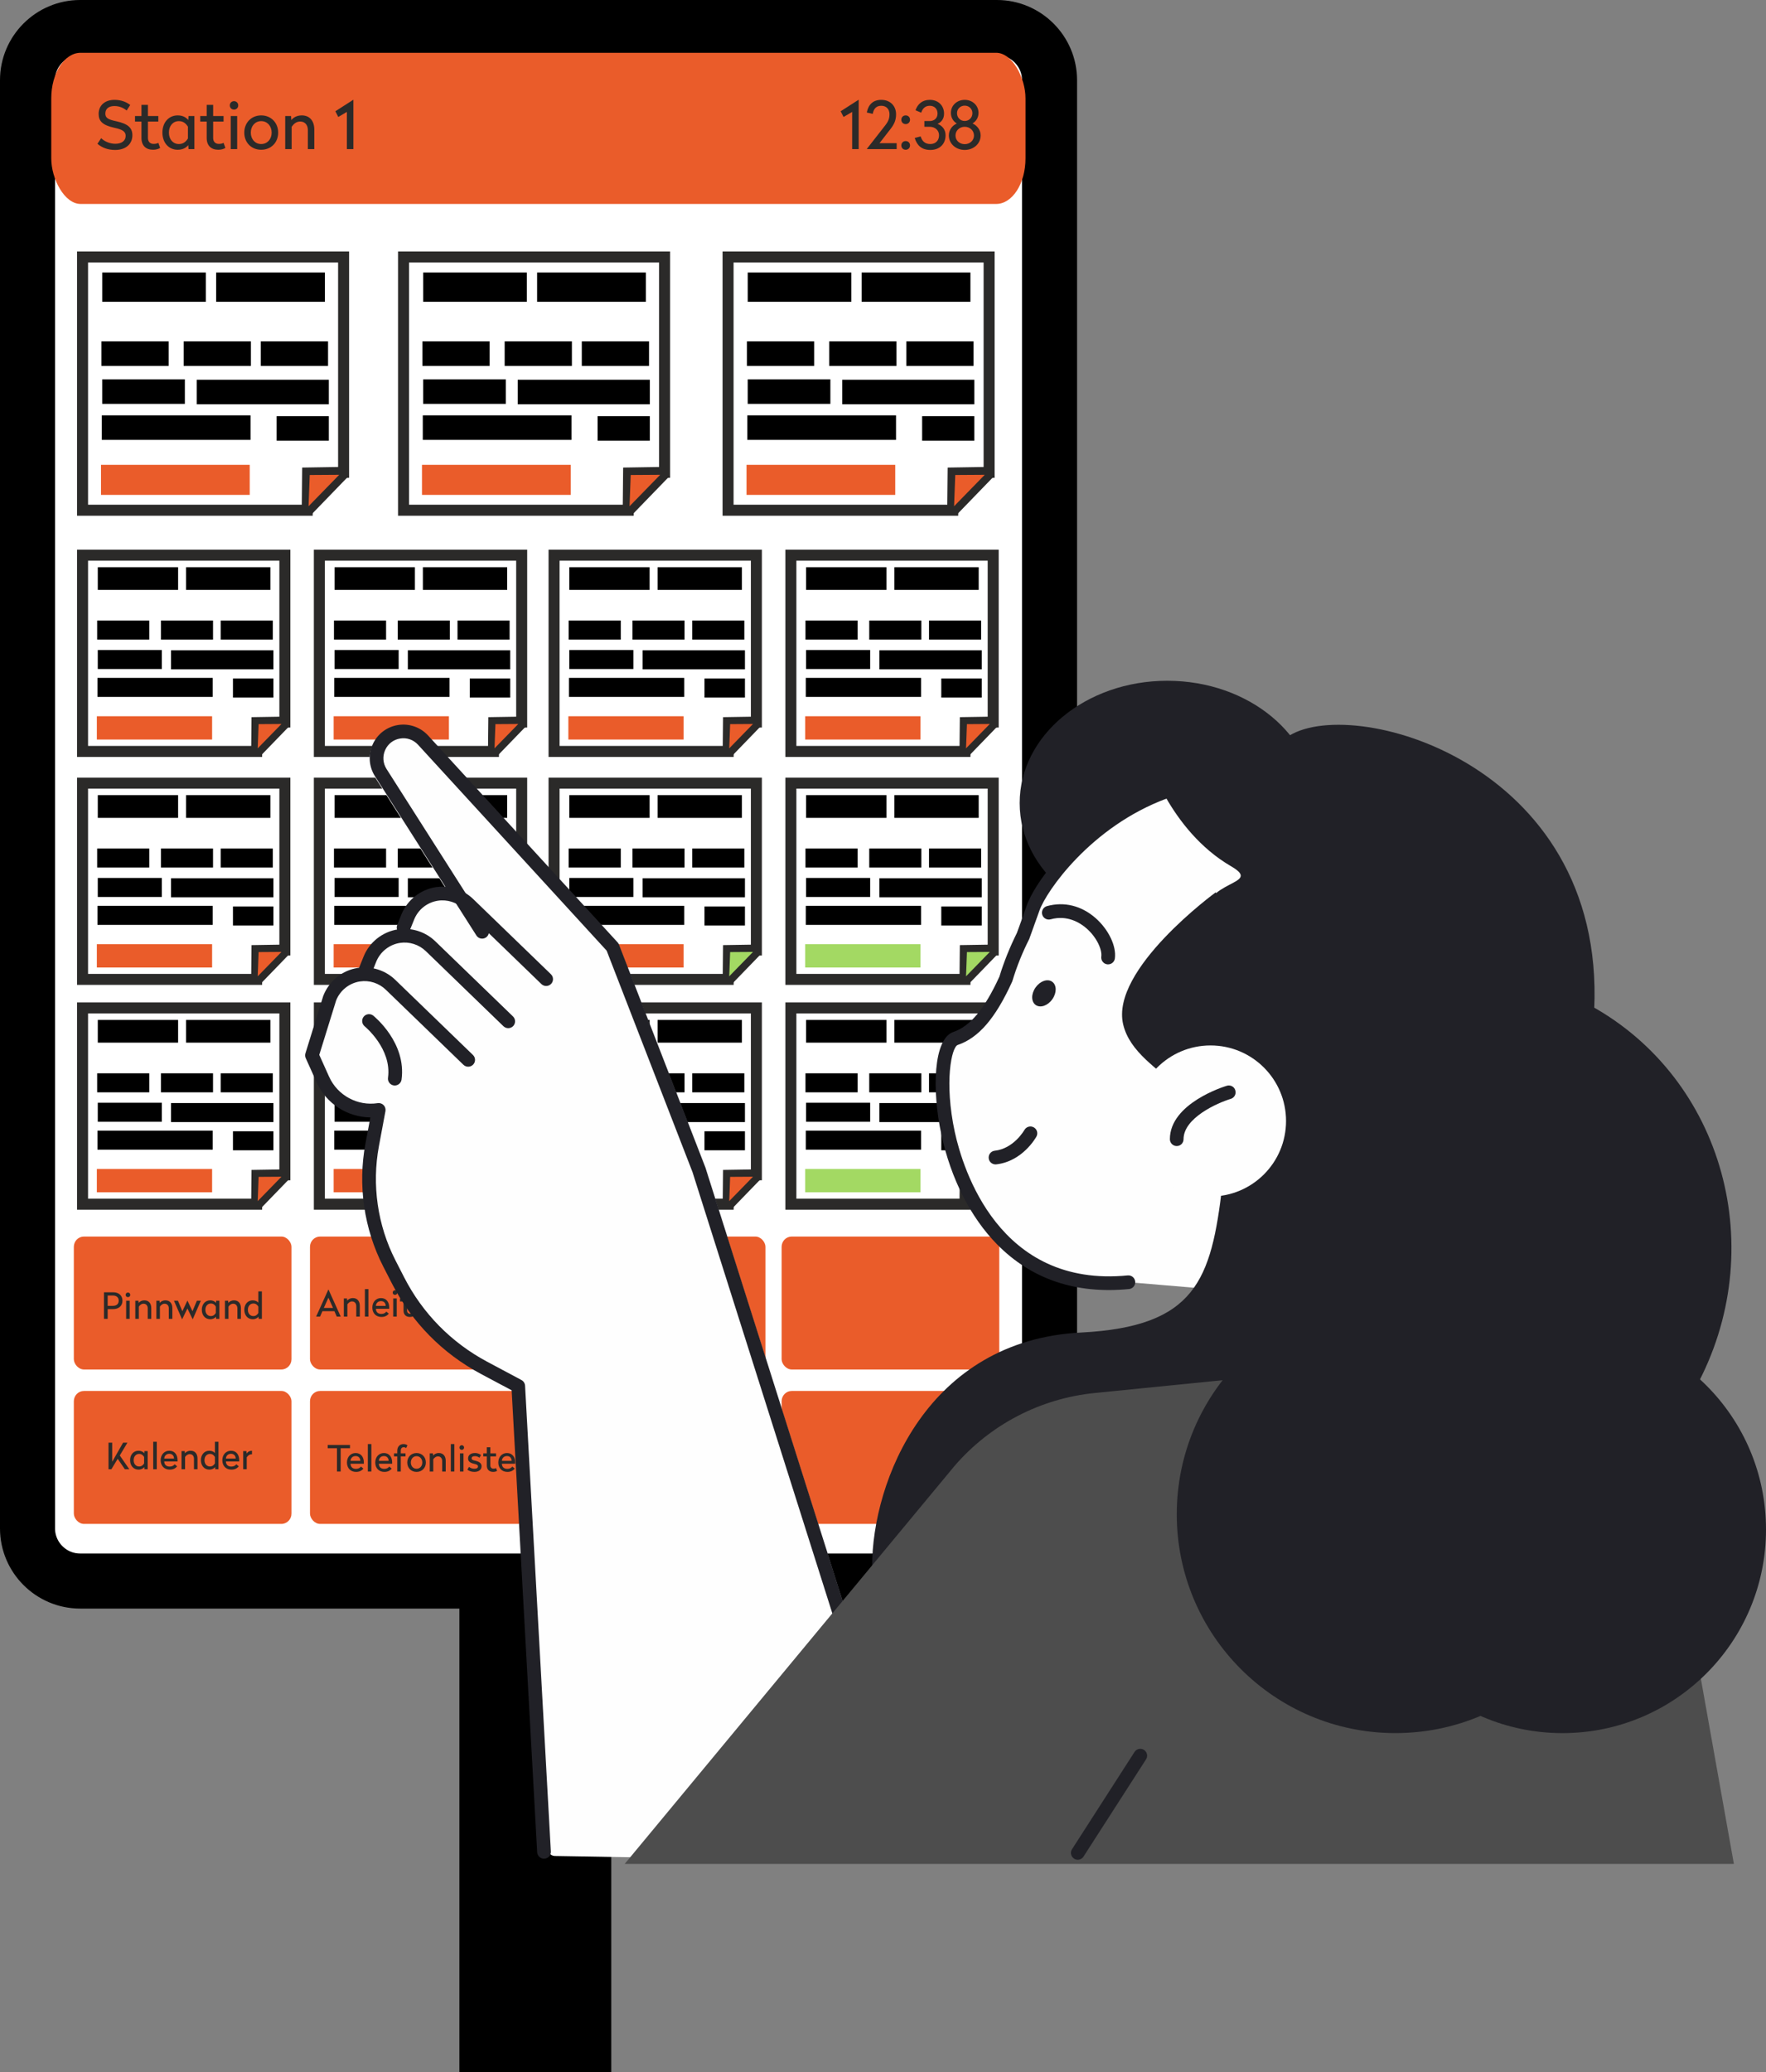<?xml version="1.0" encoding="UTF-8"?>
<!DOCTYPE svg PUBLIC "-//W3C//DTD SVG 1.1//EN" "http://www.w3.org/Graphics/SVG/1.1/DTD/svg11.dtd">
<!-- Creator: CorelDRAW SE (OEM-Version) -->
<svg xmlns="http://www.w3.org/2000/svg" xml:space="preserve" width="32.084mm" height="37.634mm" version="1.1" style="shape-rendering:geometricPrecision; text-rendering:geometricPrecision; image-rendering:optimizeQuality; fill-rule:evenodd; clip-rule:evenodd"
viewBox="0 0 2263.23 2654.72"
 xmlns:xlink="http://www.w3.org/1999/xlink">
 <rect x="0" y="0" width="2263.23" height="2654.72" fill="#808080" stroke="none"/>
 <defs>
  <style type="text/css">
   <![CDATA[
    .str0 {stroke:black;stroke-width:70.54;stroke-miterlimit:22.926}
    .str2 {stroke:#2B2A29;stroke-width:14.11;stroke-miterlimit:22.926}
    .str1 {stroke:#2B2A29;stroke-width:14.11;stroke-miterlimit:22.926}
    .fil2 {fill:none}
    .fil3 {fill:#EA5C2A}
    .fil5 {fill:black}
    .fil0 {fill:white}
    .fil6 {fill:#A3D963}
    .fil7 {fill:#FEFEFE;fill-rule:nonzero}
    .fil4 {fill:#2B2A29;fill-rule:nonzero}
    .fil1 {fill:#212127;fill-rule:nonzero}
    .fil8 {fill:#4D4D4D;fill-rule:nonzero}
   ]]>
  </style>
 </defs>
 <g id="Ebene_x0020_1">
  <rect class="fil0" x="33.63" y="31.81" width="1315.81" height="1997.03" rx="83.99" ry="83.99"/>
  <path class="fil1" d="M156.85 131.71c-7.94,0 -14.4,6.45 -14.4,14.4 0,7.93 6.47,14.39 14.4,14.39 7.94,0 14.4,-6.46 14.4,-14.39 0,-7.94 -6.47,-14.4 -14.4,-14.4zm0 40.55c-14.46,0 -26.16,-11.72 -26.16,-26.15 0,-14.42 11.7,-26.16 26.16,-26.16 14.4,0 26.16,11.74 26.16,26.16 0,14.43 -11.75,26.15 -26.16,26.15z"/>
  <path class="fil1" d="M225.04 131.71c-7.93,0 -14.4,6.45 -14.4,14.4 0,7.93 6.47,14.39 14.4,14.39 7.94,0 14.4,-6.46 14.4,-14.39 0,-7.94 -6.46,-14.4 -14.4,-14.4zm0 40.55c-14.4,0 -26.16,-11.72 -26.16,-26.15 0,-14.42 11.76,-26.16 26.16,-26.16 14.47,0 26.16,11.74 26.16,26.16 0,14.43 -11.7,26.15 -26.16,26.15z"/>
  <path class="fil1" d="M293.29 131.71c-7.94,0 -14.4,6.45 -14.4,14.4 0,7.93 6.46,14.39 14.4,14.39 7.94,0 14.4,-6.46 14.4,-14.39 0,-7.94 -6.47,-14.4 -14.4,-14.4zm0 40.55c-14.4,0 -26.16,-11.72 -26.16,-26.15 0,-14.42 11.76,-26.16 26.16,-26.16 14.4,0 26.16,11.74 26.16,26.16 0,14.43 -11.76,26.15 -26.16,26.15z"/>
  <path class="fil2 str0" d="M102.64 35.27l1175.01 0c37.06,0 67.38,30.32 67.38,67.37l0 1855.37c0,37.05 -30.32,67.37 -67.38,67.37l-1175.01 0c-37.06,0 -67.37,-30.32 -67.37,-67.37l0 -1855.37c0,-37.05 30.31,-67.37 67.37,-67.37z"/>
  <rect class="fil3" x="94.62" y="1781.87" width="278.93" height="170.32" rx="12.95" ry="13.18"/>
  <rect class="fil3" x="397.27" y="1781.87" width="278.93" height="170.32" rx="12.95" ry="13.18"/>
  <rect class="fil3" x="702.05" y="1781.87" width="278.93" height="170.32" rx="12.95" ry="13.18"/>
  <rect class="fil3" x="1001.69" y="1781.87" width="278.93" height="170.32" rx="12.95" ry="13.18"/>
  <rect class="fil3" x="94.62" y="1584.05" width="278.93" height="170.32" rx="12.95" ry="13.18"/>
  <rect class="fil3" x="397.27" y="1584.05" width="278.93" height="170.32" rx="12.95" ry="13.18"/>
  <rect class="fil3" x="702.05" y="1584.05" width="278.93" height="170.32" rx="12.95" ry="13.18"/>
  <rect class="fil3" x="1001.69" y="1584.05" width="278.93" height="170.32" rx="12.95" ry="13.18"/>
  <rect class="fil3" x="65.69" y="67.63" width="1248.55" height="193.64" rx="37.62" ry="58.35"/>
  <polygon class="fil4" points="1100.46,127.91 1100.12,127.91 1077.35,142.51 1081.06,149.84 1092.11,143.35 1092.11,191 1100.46,191 "/>
  <path id="1" class="fil4" d="M1129.48 127.91c-10.21,0 -16.53,5.57 -18.64,16.2l7.59 1.77c1.35,-7 4.81,-10.38 11.05,-10.38 5.99,0 10.45,3.96 10.45,10.72 0,5.65 -1.43,9.28 -5.9,14.93l-22.94 29.35 0 0.51 38.04 0 0 -7.59 -22.02 0 13.83 -17.8c4.97,-6.33 7.42,-11.55 7.42,-19.23 0,-10.88 -7.67,-18.47 -18.89,-18.47z"/>
  <path id="2" class="fil4" d="M1160.68 180.71c-3.21,0 -5.57,2.36 -5.57,5.57 0,3.21 2.36,5.57 5.57,5.57 3.2,0 5.57,-2.36 5.57,-5.57 0,-3.29 -2.36,-5.57 -5.57,-5.57zm0 -32.89c-3.21,0 -5.57,2.36 -5.57,5.57 0,3.21 2.36,5.57 5.57,5.57 3.2,0 5.57,-2.36 5.57,-5.57 0,-3.2 -2.36,-5.57 -5.57,-5.57z"/>
  <path id="3" class="fil4" d="M1191.64 127.91c-9.78,0 -15.6,5.48 -18.39,13.33l7.34 3.12c1.77,-5.57 5.32,-8.86 10.97,-8.86 5.73,0 9.95,3.8 9.95,9.95 0,6.41 -4.81,9.61 -9.95,9.61l-6.92 0 0 7.34 6.75 0c7.08,0 12.06,4.63 12.06,10.88 0,6.84 -4.56,11.22 -11.14,11.22 -7.08,0 -10.54,-3.8 -12.48,-9.78l-7.59 2.02c3.03,9.7 9.11,15.35 20.07,15.35 11.81,0 19.48,-7.59 19.48,-18.81 0,-7.17 -4.05,-12.23 -10.28,-14.59 4.8,-2.19 8.34,-6.24 8.34,-13.16 0,-10.29 -7.42,-17.63 -18.21,-17.63z"/>
  <path id="4" class="fil4" d="M1236.33 127.91c-9.7,0 -17.71,6.92 -17.71,16.7 0,6.07 3.04,10.96 7.6,13.58 -6.07,2.69 -10.21,8.43 -10.21,15.26 0,10.88 9.19,18.64 20.32,18.64 11.14,0 20.41,-7.76 20.41,-18.64 0,-6.84 -4.3,-12.49 -10.38,-15.35 4.56,-2.62 7.67,-7.51 7.67,-13.49 0,-9.78 -8.01,-16.7 -17.71,-16.7l0 0zm0 34.5c6.58,0 11.89,4.8 11.89,11.22 0,6.33 -5.31,11.05 -11.89,11.05 -6.57,0 -11.81,-4.72 -11.81,-11.05 0,-6.41 5.23,-11.22 11.81,-11.22l0 0zm0 -27.08c5.49,0 9.87,4.13 9.87,9.61 0,5.83 -4.38,10.04 -9.87,10.04 -5.48,0 -9.87,-4.21 -9.87,-10.04 0,-5.48 4.39,-9.61 9.87,-9.61l0 0z"/>
  <g id="_1014493792">
   <line class="fil2 str1" x1="690.15" y1="35.26" x2="690.15" y2= "35.26" />
  </g>
  <g id="_1014494728">
   <line class="fil2 str1" x1="690.15" y1="35.26" x2="690.15" y2= "35.26" />
  </g>
  <g id="_1014494536">
   <line class="fil2 str1" x1="690.15" y1="35.26" x2="690.15" y2= "35.26" />
  </g>
  <polygon class="fil2 str2" points="105.79,329.2 440.34,329.2 440.34,605.17 394.22,605.92 393.72,653.62 105.79,653.62 "/>
  <line class="fil2 str2" x1="440.53" y1="606.19" x2="394.41" y2= "653.83" />
  <polygon class="fil3" points="396.95,608.48 395.43,648.53 434.72,608.23 "/>
  <rect class="fil5" x="130.99" y="349.09" width="132.81" height="37.52"/>
  <rect class="fil5" x="129.95" y="437.29" width="86.17" height="31.43"/>
  <rect class="fil5" x="235.39" y="437.29" width="86.17" height="31.43"/>
  <rect class="fil5" x="334.24" y="437.29" width="86.17" height="31.43"/>
  <rect class="fil5" x="252.11" y="486.46" width="169.31" height="31.43"/>
  <rect class="fil5" x="354.51" y="533.09" width="66.91" height="31.43"/>
  <rect class="fil5" x="130.46" y="532.06" width="190.6" height="31.43"/>
  <rect class="fil5" x="130.97" y="485.95" width="105.94" height="31.43"/>
  <rect class="fil3" x="129.44" y="595.44" width="190.6" height="38.53"/>
  <rect class="fil5" x="276.98" y="349.09" width="139.4" height="37.52"/>
  <polygon class="fil2 str2" points="517.15,329.2 851.71,329.2 851.71,605.17 805.58,605.92 805.09,653.62 517.15,653.62 "/>
  <line class="fil2 str2" x1="851.9" y1="606.19" x2="805.77" y2= "653.83" />
  <polygon class="fil3" points="808.32,608.48 806.79,648.53 846.08,608.23 "/>
  <rect class="fil5" x="542.35" y="349.09" width="132.81" height="37.52"/>
  <rect class="fil5" x="541.32" y="437.29" width="86.17" height="31.43"/>
  <rect class="fil5" x="646.75" y="437.29" width="86.17" height="31.43"/>
  <rect class="fil5" x="745.6" y="437.29" width="86.17" height="31.43"/>
  <rect class="fil5" x="663.48" y="486.46" width="169.31" height="31.43"/>
  <rect class="fil5" x="765.87" y="533.09" width="66.91" height="31.43"/>
  <rect class="fil5" x="541.82" y="532.06" width="190.6" height="31.43"/>
  <rect class="fil5" x="542.33" y="485.95" width="105.94" height="31.43"/>
  <rect class="fil3" x="540.8" y="595.44" width="190.6" height="38.53"/>
  <rect class="fil5" x="688.34" y="349.09" width="139.4" height="37.52"/>
  <polygon class="fil2 str2" points="933.06,329.2 1267.61,329.2 1267.61,605.17 1221.48,605.92 1220.99,653.62 933.06,653.62 "/>
  <line class="fil2 str2" x1="1267.8" y1="606.19" x2="1221.67" y2= "653.83" />
  <polygon class="fil3" points="1224.22,608.48 1222.7,648.53 1261.99,608.23 "/>
  <rect class="fil5" x="958.25" y="349.09" width="132.81" height="37.52"/>
  <rect class="fil5" x="957.22" y="437.29" width="86.17" height="31.43"/>
  <rect class="fil5" x="1062.65" y="437.29" width="86.17" height="31.43"/>
  <rect class="fil5" x="1161.5" y="437.29" width="86.17" height="31.43"/>
  <rect class="fil5" x="1079.38" y="486.46" width="169.31" height="31.43"/>
  <rect class="fil5" x="1181.77" y="533.09" width="66.91" height="31.43"/>
  <rect class="fil5" x="957.72" y="532.06" width="190.6" height="31.43"/>
  <rect class="fil5" x="958.23" y="485.95" width="105.94" height="31.43"/>
  <rect class="fil3" x="956.7" y="595.44" width="190.6" height="38.53"/>
  <rect class="fil5" x="1104.24" y="349.09" width="139.4" height="37.52"/>
  <polygon class="fil2 str2" points="105.79,711.19 365.07,711.19 365.07,925.06 329.33,925.65 328.94,962.61 105.79,962.61 "/>
  <line class="fil2 str2" x1="365.22" y1="925.85" x2="329.47" y2= "962.78" />
  <polygon class="fil3" points="331.44,927.64 330.26,958.67 360.71,927.44 "/>
  <rect class="fil5" x="125.32" y="726.6" width="102.93" height="29.08"/>
  <rect class="fil5" x="124.52" y="794.96" width="66.78" height="24.36"/>
  <rect class="fil5" x="206.23" y="794.96" width="66.78" height="24.36"/>
  <rect class="fil5" x="282.84" y="794.96" width="66.78" height="24.36"/>
  <rect class="fil5" x="219.19" y="833.07" width="131.21" height="24.36"/>
  <rect class="fil5" x="298.55" y="869.21" width="51.86" height="24.36"/>
  <rect class="fil5" x="124.91" y="868.41" width="147.71" height="24.36"/>
  <rect class="fil5" x="125.3" y="832.67" width="82.11" height="24.36"/>
  <rect class="fil3" x="124.12" y="917.53" width="147.71" height="29.86"/>
  <rect class="fil5" x="238.46" y="726.6" width="108.04" height="29.08"/>
  <polygon class="fil2 str2" points="409.28,711.19 668.56,711.19 668.56,925.06 632.81,925.65 632.43,962.61 409.28,962.61 "/>
  <line class="fil2 str2" x1="668.7" y1="925.85" x2="632.95" y2= "962.78" />
  <polygon class="fil3" points="634.92,927.64 633.74,958.67 664.19,927.44 "/>
  <rect class="fil5" x="428.8" y="726.6" width="102.93" height="29.08"/>
  <rect class="fil5" x="428" y="794.96" width="66.78" height="24.36"/>
  <rect class="fil5" x="509.71" y="794.96" width="66.78" height="24.36"/>
  <rect class="fil5" x="586.32" y="794.96" width="66.78" height="24.36"/>
  <rect class="fil5" x="522.67" y="833.07" width="131.21" height="24.36"/>
  <rect class="fil5" x="602.03" y="869.21" width="51.86" height="24.36"/>
  <rect class="fil5" x="428.39" y="868.41" width="147.71" height="24.36"/>
  <rect class="fil5" x="428.78" y="832.67" width="82.11" height="24.36"/>
  <rect class="fil3" x="427.6" y="917.53" width="147.71" height="29.86"/>
  <rect class="fil5" x="541.94" y="726.6" width="108.04" height="29.08"/>
  <polygon class="fil2 str2" points="710.07,711.19 969.35,711.19 969.35,925.06 933.6,925.65 933.22,962.61 710.07,962.61 "/>
  <line class="fil2 str2" x1="969.49" y1="925.85" x2="933.74" y2= "962.78" />
  <polygon class="fil3" points="935.71,927.64 934.54,958.67 964.98,927.44 "/>
  <rect class="fil5" x="729.59" y="726.6" width="102.93" height="29.08"/>
  <rect class="fil5" x="728.79" y="794.96" width="66.78" height="24.36"/>
  <rect class="fil5" x="810.5" y="794.96" width="66.78" height="24.36"/>
  <rect class="fil5" x="887.11" y="794.96" width="66.78" height="24.36"/>
  <rect class="fil5" x="823.47" y="833.07" width="131.21" height="24.36"/>
  <rect class="fil5" x="902.82" y="869.21" width="51.86" height="24.36"/>
  <rect class="fil5" x="729.18" y="868.41" width="147.71" height="24.36"/>
  <rect class="fil5" x="729.57" y="832.67" width="82.11" height="24.36"/>
  <rect class="fil3" x="728.39" y="917.53" width="147.71" height="29.86"/>
  <rect class="fil5" x="842.73" y="726.6" width="108.04" height="29.08"/>
  <polygon class="fil2 str2" points="1013.55,711.19 1272.83,711.19 1272.83,925.06 1237.08,925.65 1236.7,962.61 1013.55,962.61 "/>
  <line class="fil2 str2" x1="1272.97" y1="925.85" x2="1237.23" y2= "962.78" />
  <polygon class="fil3" points="1239.19,927.64 1238.02,958.67 1268.47,927.44 "/>
  <rect class="fil5" x="1033.08" y="726.6" width="102.93" height="29.08"/>
  <rect class="fil5" x="1032.27" y="794.96" width="66.78" height="24.36"/>
  <rect class="fil5" x="1113.99" y="794.96" width="66.78" height="24.36"/>
  <rect class="fil5" x="1190.59" y="794.96" width="66.78" height="24.36"/>
  <rect class="fil5" x="1126.95" y="833.07" width="131.21" height="24.36"/>
  <rect class="fil5" x="1206.3" y="869.21" width="51.86" height="24.36"/>
  <rect class="fil5" x="1032.66" y="868.41" width="147.71" height="24.36"/>
  <rect class="fil5" x="1033.06" y="832.67" width="82.11" height="24.36"/>
  <rect class="fil3" x="1031.87" y="917.53" width="147.71" height="29.86"/>
  <rect class="fil5" x="1146.22" y="726.6" width="108.04" height="29.08"/>
  <polygon class="fil2 str2" points="105.79,1003.21 365.07,1003.21 365.07,1217.09 329.33,1217.67 328.94,1254.64 105.79,1254.64 "/>
  <line class="fil2 str2" x1="365.22" y1="1217.88" x2="329.47" y2= "1254.81" />
  <polygon class="fil3" points="331.44,1219.66 330.26,1250.69 360.71,1219.46 "/>
  <rect class="fil5" x="125.32" y="1018.63" width="102.93" height="29.08"/>
  <rect class="fil5" x="124.52" y="1086.98" width="66.78" height="24.36"/>
  <rect class="fil5" x="206.23" y="1086.98" width="66.78" height="24.36"/>
  <rect class="fil5" x="282.84" y="1086.98" width="66.78" height="24.36"/>
  <rect class="fil5" x="219.19" y="1125.09" width="131.21" height="24.36"/>
  <rect class="fil5" x="298.55" y="1161.23" width="51.86" height="24.36"/>
  <rect class="fil5" x="124.91" y="1160.43" width="147.71" height="24.36"/>
  <rect class="fil5" x="125.3" y="1124.7" width="82.11" height="24.36"/>
  <rect class="fil3" x="124.12" y="1209.55" width="147.71" height="29.86"/>
  <rect class="fil5" x="238.46" y="1018.63" width="108.04" height="29.08"/>
  <polygon class="fil2 str2" points="409.28,1003.21 668.56,1003.21 668.56,1217.09 632.81,1217.67 632.43,1254.64 409.28,1254.64 "/>
  <line class="fil2 str2" x1="668.7" y1="1217.88" x2="632.95" y2= "1254.81" />
  <polygon class="fil3" points="634.92,1219.66 633.74,1250.69 664.19,1219.46 "/>
  <rect class="fil5" x="428.8" y="1018.63" width="102.93" height="29.08"/>
  <rect class="fil5" x="428" y="1086.98" width="66.78" height="24.36"/>
  <rect class="fil5" x="509.71" y="1086.98" width="66.78" height="24.36"/>
  <rect class="fil5" x="586.32" y="1086.98" width="66.78" height="24.36"/>
  <rect class="fil5" x="522.67" y="1125.09" width="131.21" height="24.36"/>
  <rect class="fil5" x="602.03" y="1161.23" width="51.86" height="24.36"/>
  <rect class="fil5" x="428.39" y="1160.43" width="147.71" height="24.36"/>
  <rect class="fil5" x="428.78" y="1124.7" width="82.11" height="24.36"/>
  <rect class="fil3" x="427.6" y="1209.55" width="147.71" height="29.86"/>
  <rect class="fil5" x="541.94" y="1018.63" width="108.04" height="29.08"/>
  <polygon class="fil2 str2" points="710.07,1003.21 969.35,1003.21 969.35,1217.09 933.6,1217.67 933.22,1254.64 710.07,1254.64 "/>
  <line class="fil2 str2" x1="969.49" y1="1217.88" x2="933.74" y2= "1254.81" />
  <polygon class="fil6" points="935.71,1219.66 934.54,1250.69 964.98,1219.46 "/>
  <rect class="fil5" x="729.59" y="1018.63" width="102.93" height="29.08"/>
  <rect class="fil5" x="728.79" y="1086.98" width="66.78" height="24.36"/>
  <rect class="fil5" x="810.5" y="1086.98" width="66.78" height="24.36"/>
  <rect class="fil5" x="887.11" y="1086.98" width="66.78" height="24.36"/>
  <rect class="fil5" x="823.47" y="1125.09" width="131.21" height="24.36"/>
  <rect class="fil5" x="902.82" y="1161.23" width="51.86" height="24.36"/>
  <rect class="fil5" x="729.18" y="1160.43" width="147.71" height="24.36"/>
  <rect class="fil5" x="729.57" y="1124.7" width="82.11" height="24.36"/>
  <rect class="fil3" x="728.39" y="1209.55" width="147.71" height="29.86"/>
  <rect class="fil5" x="842.73" y="1018.63" width="108.04" height="29.08"/>
  <polygon class="fil2 str2" points="1013.55,1003.21 1272.83,1003.21 1272.83,1217.09 1237.08,1217.67 1236.7,1254.64 1013.55,1254.64 "/>
  <line class="fil2 str2" x1="1272.97" y1="1217.88" x2="1237.23" y2= "1254.81" />
  <polygon class="fil6" points="1239.19,1219.66 1238.02,1250.69 1268.47,1219.46 "/>
  <rect class="fil5" x="1033.08" y="1018.63" width="102.93" height="29.08"/>
  <rect class="fil5" x="1032.27" y="1086.98" width="66.78" height="24.36"/>
  <rect class="fil5" x="1113.99" y="1086.98" width="66.78" height="24.36"/>
  <rect class="fil5" x="1190.59" y="1086.98" width="66.78" height="24.36"/>
  <rect class="fil5" x="1126.95" y="1125.09" width="131.21" height="24.36"/>
  <rect class="fil5" x="1206.3" y="1161.23" width="51.86" height="24.36"/>
  <rect class="fil5" x="1032.66" y="1160.43" width="147.71" height="24.36"/>
  <rect class="fil5" x="1033.06" y="1124.7" width="82.11" height="24.36"/>
  <rect class="fil6" x="1031.87" y="1209.55" width="147.71" height="29.86"/>
  <rect class="fil5" x="1146.22" y="1018.63" width="108.04" height="29.08"/>
  <polygon class="fil2 str2" points="105.79,1291.18 365.07,1291.18 365.07,1505.06 329.33,1505.64 328.94,1542.6 105.79,1542.6 "/>
  <line class="fil2 str2" x1="365.22" y1="1505.85" x2="329.47" y2= "1542.77" />
  <polygon class="fil3" points="331.44,1507.62 330.26,1538.66 360.71,1507.43 "/>
  <rect class="fil5" x="125.32" y="1306.59" width="102.93" height="29.08"/>
  <rect class="fil5" x="124.52" y="1374.95" width="66.78" height="24.36"/>
  <rect class="fil5" x="206.23" y="1374.95" width="66.78" height="24.36"/>
  <rect class="fil5" x="282.84" y="1374.95" width="66.78" height="24.36"/>
  <rect class="fil5" x="219.19" y="1413.06" width="131.21" height="24.36"/>
  <rect class="fil5" x="298.55" y="1449.2" width="51.86" height="24.36"/>
  <rect class="fil5" x="124.91" y="1448.4" width="147.71" height="24.36"/>
  <rect class="fil5" x="125.3" y="1412.66" width="82.11" height="24.36"/>
  <rect class="fil3" x="124.12" y="1497.52" width="147.71" height="29.86"/>
  <rect class="fil5" x="238.46" y="1306.59" width="108.04" height="29.08"/>
  <polygon class="fil2 str2" points="409.28,1291.18 668.56,1291.18 668.56,1505.06 632.81,1505.64 632.43,1542.6 409.28,1542.6 "/>
  <line class="fil2 str2" x1="668.7" y1="1505.85" x2="632.95" y2= "1542.77" />
  <polygon class="fil3" points="634.92,1507.62 633.74,1538.66 664.19,1507.43 "/>
  <rect class="fil5" x="428.8" y="1306.59" width="102.93" height="29.08"/>
  <rect class="fil5" x="428" y="1374.95" width="66.78" height="24.36"/>
  <rect class="fil5" x="509.71" y="1374.95" width="66.78" height="24.36"/>
  <rect class="fil5" x="586.32" y="1374.95" width="66.78" height="24.36"/>
  <rect class="fil5" x="522.67" y="1413.06" width="131.21" height="24.36"/>
  <rect class="fil5" x="602.03" y="1449.2" width="51.86" height="24.36"/>
  <rect class="fil5" x="428.39" y="1448.4" width="147.71" height="24.36"/>
  <rect class="fil5" x="428.78" y="1412.66" width="82.11" height="24.36"/>
  <rect class="fil3" x="427.6" y="1497.52" width="147.71" height="29.86"/>
  <rect class="fil5" x="541.94" y="1306.59" width="108.04" height="29.08"/>
  <polygon class="fil2 str2" points="710.07,1291.18 969.35,1291.18 969.35,1505.06 933.6,1505.64 933.22,1542.6 710.07,1542.6 "/>
  <line class="fil2 str2" x1="969.49" y1="1505.85" x2="933.74" y2= "1542.77" />
  <polygon class="fil3" points="935.71,1507.62 934.54,1538.66 964.98,1507.43 "/>
  <rect class="fil5" x="729.59" y="1306.59" width="102.93" height="29.08"/>
  <rect class="fil5" x="728.79" y="1374.95" width="66.78" height="24.36"/>
  <rect class="fil5" x="810.5" y="1374.95" width="66.78" height="24.36"/>
  <rect class="fil5" x="887.11" y="1374.95" width="66.78" height="24.36"/>
  <rect class="fil5" x="823.47" y="1413.06" width="131.21" height="24.36"/>
  <rect class="fil5" x="902.82" y="1449.2" width="51.86" height="24.36"/>
  <rect class="fil5" x="729.18" y="1448.4" width="147.71" height="24.36"/>
  <rect class="fil5" x="729.57" y="1412.66" width="82.11" height="24.36"/>
  <rect class="fil3" x="728.39" y="1497.52" width="147.71" height="29.86"/>
  <rect class="fil5" x="842.73" y="1306.59" width="108.04" height="29.08"/>
  <polygon class="fil2 str2" points="1013.55,1291.18 1272.83,1291.18 1272.83,1505.06 1237.08,1505.64 1236.7,1542.6 1013.55,1542.6 "/>
  <line class="fil2 str2" x1="1272.97" y1="1505.85" x2="1237.23" y2= "1542.77" />
  <polygon class="fil6" points="1239.19,1507.62 1238.02,1538.66 1268.47,1507.43 "/>
  <rect class="fil5" x="1033.08" y="1306.59" width="102.93" height="29.08"/>
  <rect class="fil5" x="1032.27" y="1374.95" width="66.78" height="24.36"/>
  <rect class="fil5" x="1113.99" y="1374.95" width="66.78" height="24.36"/>
  <rect class="fil5" x="1190.59" y="1374.95" width="66.78" height="24.36"/>
  <rect class="fil5" x="1126.95" y="1413.06" width="131.21" height="24.36"/>
  <rect class="fil5" x="1206.3" y="1449.2" width="51.86" height="24.36"/>
  <rect class="fil5" x="1032.66" y="1448.4" width="147.71" height="24.36"/>
  <rect class="fil5" x="1033.06" y="1412.66" width="82.11" height="24.36"/>
  <rect class="fil6" x="1031.87" y="1497.52" width="147.71" height="29.86"/>
  <rect class="fil5" x="1146.22" y="1306.59" width="108.04" height="29.08"/>
  <rect class="fil5" x="588.74" y="2051.89" width="194.65" height="602.84"/>
  <path class="fil4" d="M146.72 127.91c-12.23,0 -20.33,7.09 -20.33,17.97 0,9.28 5.06,14.51 20.16,17.8 10.45,2.19 14.5,4.89 14.5,10.29 0,6.66 -5.48,10.2 -13.24,10.2 -6.74,0 -13.75,-2.78 -18.14,-7.17l-4.8 7.17c5.82,5.06 13.49,7.93 22.69,7.93 13.58,0 22.1,-7.59 22.1,-18.81 0,-9.53 -5.57,-14.67 -20.66,-17.97 -10.46,-2.19 -14,-4.3 -14,-9.78 0,-6.66 4.89,-9.7 11.64,-9.7 6.49,0 11.72,2.45 15.69,5.73l4.55 -7.08c-4.89,-3.88 -11.81,-6.58 -20.15,-6.58z"/>
  <path id="1" class="fil4" d="M189.57 134.32l-8.27 0 0 14.34 -8.27 0 0 7.08 8.27 0 0 21.08c0,9.78 5.82,15.02 14.85,15.02 4.13,0 7.08,-1.1 9.11,-2.36l-2.36 -6.5c-1.26,0.76 -3.2,1.35 -6.07,1.35 -4.3,0 -7.25,-2.69 -7.25,-7.59l0 -21 13.33 0 0 -7.08 -13.33 0 0 -14.34z"/>
  <path id="2" class="fil4" d="M227.7 147.82c-11.64,0 -19.57,9.28 -19.57,22.02 0,12.73 7.93,22.02 19.57,22.02 6.66,0 11.13,-2.79 13.58,-5.99l0.34 5.14 7.51 0 0 -42.34 -7.51 0 -0.34 5.14c-2.45,-3.2 -6.92,-5.99 -13.58,-5.99zm1.52 7.34c5.65,0 9.11,3.04 11.64,7.17l0 15.01c-2.53,4.13 -5.99,7.17 -11.64,7.17 -7.42,0 -12.74,-5.9 -12.74,-14.67 0,-8.78 5.32,-14.68 12.74,-14.68z"/>
  <path id="3" class="fil4" d="M273.16 134.32l-8.27 0 0 14.34 -8.27 0 0 7.08 8.27 0 0 21.08c0,9.78 5.82,15.02 14.85,15.02 4.13,0 7.08,-1.1 9.11,-2.36l-2.36 -6.5c-1.26,0.76 -3.2,1.35 -6.07,1.35 -4.3,0 -7.25,-2.69 -7.25,-7.59l0 -21 13.33 0 0 -7.08 -13.33 0 0 -14.34z"/>
  <path id="4" class="fil4" d="M303.95 148.66l-8.26 0 0 42.34 8.26 0 0 -42.34zm-4.04 -19.07c-3.12,0 -5.4,2.36 -5.4,5.4 0,3.12 2.28,5.4 5.4,5.4 3.03,0 5.4,-2.28 5.4,-5.4 0,-3.04 -2.36,-5.4 -5.4,-5.4l0 0z"/>
  <path id="5" class="fil4" d="M334.74 147.82c-12.57,0 -21.68,9.36 -21.68,22.1 0,12.73 9.11,21.93 21.68,21.93 12.56,0 21.76,-9.2 21.76,-21.93 0,-12.74 -9.2,-22.1 -21.76,-22.1zm0 7.34c7.76,0 13.41,6.24 13.41,14.76 0,8.43 -5.65,14.59 -13.41,14.59 -7.76,0 -13.33,-6.16 -13.33,-14.59 0,-8.52 5.57,-14.76 13.33,-14.76z"/>
  <path id="6" class="fil4" d="M386.77 147.82c-6.5,0 -10.97,2.87 -13.41,5.99l-0.34 -5.14 -7.51 0 0 42.34 8.26 0 0 -28.59c2.62,-3.72 5.99,-6.75 10.97,-6.75 5.99,0 9.78,4.39 9.78,10.8l0 24.54 8.27 0 0 -25.05c0,-10.88 -5.82,-18.14 -16.03,-18.14z"/>
  <polygon id="7" class="fil4" points="452.9,127.91 452.57,127.91 429.79,142.51 433.5,149.84 444.55,143.35 444.55,191 452.9,191 "/>
  <path class="fil4" d="M145.08 1655.46l-11.82 0 0 34.05 4.73 0 0 -12.51 7.09 0c6.76,0 11.86,-3.84 11.86,-10.75 0,-6.99 -5.14,-10.79 -11.86,-10.79zm-0.42 4.17c4.49,0 7.46,2.32 7.46,6.62 0,4.31 -2.91,6.58 -7.46,6.58l-6.67 0 0 -13.21 6.67 0z"/>
  <path id="1" class="fil4" d="M166.2 1666.25l-4.54 0 0 23.26 4.54 0 0 -23.26zm-2.22 -10.47c-1.71,0 -2.96,1.3 -2.96,2.97 0,1.71 1.25,2.96 2.96,2.96 1.66,0 2.96,-1.26 2.96,-2.96 0,-1.67 -1.3,-2.97 -2.96,-2.97l0 0z"/>
  <path id="2" class="fil4" d="M185.06 1665.8c-3.57,0 -6.02,1.57 -7.37,3.29l-0.18 -2.83 -4.12 0 0 23.26 4.54 0 0 -15.7c1.44,-2.04 3.29,-3.71 6.02,-3.71 3.29,0 5.38,2.41 5.38,5.93l0 13.48 4.54 0 0 -13.76c0,-5.98 -3.2,-9.96 -8.8,-9.96z"/>
  <path id="3" class="fil4" d="M212.07 1665.8c-3.57,0 -6.02,1.57 -7.37,3.29l-0.18 -2.83 -4.12 0 0 23.26 4.54 0 0 -15.7c1.44,-2.04 3.29,-3.71 6.02,-3.71 3.29,0 5.38,2.41 5.38,5.93l0 13.48 4.54 0 0 -13.76c0,-5.98 -3.2,-9.96 -8.8,-9.96z"/>
  <polygon id="4" class="fil4" points="257.37,1666.25 252.32,1666.25 246.67,1679.73 240.28,1666.25 240.09,1666.25 233.69,1679.73 228.04,1666.25 222.95,1666.25 233.28,1689.98 233.46,1689.98 240.18,1676.17 246.85,1689.98 247.04,1689.98 "/>
  <path id="5" class="fil4" d="M269.37 1665.8c-6.4,0 -10.75,5.09 -10.75,12.09 0,6.99 4.35,12.09 10.75,12.09 3.65,0 6.11,-1.53 7.46,-3.29l0.18 2.83 4.13 0 0 -23.26 -4.13 0 -0.18 2.83c-1.35,-1.76 -3.8,-3.29 -7.46,-3.29zm0.83 4.03c3.1,0 5,1.66 6.39,3.94l0 8.25c-1.39,2.27 -3.29,3.94 -6.39,3.94 -4.08,0 -7,-3.24 -7,-8.06 0,-4.82 2.92,-8.06 7,-8.06z"/>
  <path id="6" class="fil4" d="M299.94 1665.8c-3.57,0 -6.02,1.57 -7.37,3.29l-0.18 -2.83 -4.12 0 0 23.26 4.54 0 0 -15.7c1.44,-2.04 3.29,-3.71 6.02,-3.71 3.29,0 5.38,2.41 5.38,5.93l0 13.48 4.54 0 0 -13.76c0,-5.98 -3.2,-9.96 -8.8,-9.96z"/>
  <path id="7" class="fil4" d="M335.61 1654.31l-4.54 0 0 14.45c-1.39,-1.62 -3.75,-2.96 -7.22,-2.96 -6.4,0 -10.75,5.09 -10.75,12.09 0,6.99 4.35,12.09 10.75,12.09 3.65,0 6.11,-1.53 7.46,-3.29l0.18 2.83 4.13 0 0 -35.21zm-10.93 15.52c3.1,0 5,1.66 6.39,3.94l0 8.25c-1.39,2.27 -3.29,3.94 -6.39,3.94 -4.08,0 -7,-3.24 -7,-8.06 0,-4.82 2.92,-8.06 7,-8.06z"/>
  <path class="fil4" d="M420.89 1662.37l5.88 13.16 -11.77 0 5.88 -13.16zm0.09 -10.42l-0.18 0 -15.66 34.65 5.05 0 3.05 -6.95 15.29 0 3.06 6.95 5.05 0 -15.66 -34.65z"/>
  <path id="1" class="fil4" d="M452.3 1662.89c-3.57,0 -6.02,1.57 -7.37,3.29l-0.18 -2.83 -4.12 0 0 23.26 4.54 0 0 -15.7c1.44,-2.04 3.29,-3.71 6.02,-3.71 3.29,0 5.38,2.41 5.38,5.93l0 13.48 4.54 0 0 -13.76c0,-5.98 -3.2,-9.96 -8.8,-9.96z"/>
  <polygon id="2" class="fil4" points="472.17,1651.4 467.64,1651.4 467.64,1686.61 472.17,1686.61 "/>
  <path id="3" class="fil4" d="M488.29 1662.89c-6.53,0 -11.12,5.14 -11.12,12.13 0,7 4.44,12.05 11.63,12.05 4.22,0 7.23,-1.48 9.45,-4.22l-3.15 -2.64c-1.16,1.62 -3.24,2.96 -6.3,2.96 -4.4,0 -6.9,-2.31 -7.04,-6.57l17.05 0 0 -1.81c0,-6.53 -3.57,-11.9 -10.52,-11.9zm0 3.89c3.75,0 5.88,2.45 6.02,6.12l-12.56 0c0.23,-3.7 2.78,-6.12 6.53,-6.12z"/>
  <path id="4" class="fil4" d="M508.44 1663.35l-4.54 0 0 23.26 4.54 0 0 -23.26zm-2.22 -10.47c-1.71,0 -2.96,1.3 -2.96,2.97 0,1.71 1.25,2.96 2.96,2.96 1.66,0 2.96,-1.26 2.96,-2.96 0,-1.67 -1.3,-2.97 -2.96,-2.97l0 0z"/>
  <path id="5" class="fil4" d="M521.69 1655.48l-4.54 0 0 7.87 -4.54 0 0 3.89 4.54 0 0 11.58c0,5.38 3.2,8.25 8.15,8.25 2.27,0 3.89,-0.61 5,-1.3l-1.29 -3.57c-0.7,0.42 -1.76,0.74 -3.34,0.74 -2.36,0 -3.99,-1.48 -3.99,-4.17l0 -11.53 7.32 0 0 -3.89 -7.32 0 0 -7.87z"/>
  <path id="6" class="fil4" d="M553.56 1663.35l-4.54 0 0 15.71c-1.44,1.99 -3.15,3.7 -6.07,3.7 -3.06,0 -4.92,-2.36 -4.92,-5.79l0 -13.62 -4.54 0 0 13.85c0,5.93 2.96,9.87 8.29,9.87 3.75,0 6.07,-1.53 7.46,-3.29l0.18 2.83 4.12 0 0 -23.26z"/>
  <path id="7" class="fil4" d="M572.37 1662.89c-3.57,0 -6.02,1.57 -7.37,3.29l-0.18 -2.83 -4.12 0 0 23.26 4.54 0 0 -15.7c1.44,-2.04 3.29,-3.71 6.02,-3.71 3.29,0 5.38,2.41 5.38,5.93l0 13.48 4.54 0 0 -13.76c0,-5.98 -3.2,-9.96 -8.8,-9.96z"/>
  <path id="8" class="fil4" d="M596.28 1662.89c-6.4,0 -10.75,5.09 -10.75,12.09 0,6.99 4.35,12.09 10.75,12.09 3.47,0 5.83,-1.35 7.22,-2.97l0 2c0,4.59 -2.87,7.6 -7.41,7.6 -3.38,0 -5.79,-1.58 -7.64,-3.8l-3.01 2.97c2.45,2.91 5.88,4.86 10.7,4.86 7.18,0 11.91,-4.44 11.91,-11.72l0 -22.66 -4.13 0 -0.18 2.83c-1.35,-1.76 -3.8,-3.29 -7.46,-3.29zm0.83 4.03c3.1,0 5,1.66 6.39,3.94l0 8.25c-1.39,2.27 -3.29,3.94 -6.39,3.94 -4.08,0 -7,-3.24 -7,-8.06 0,-4.82 2.92,-8.06 7,-8.06z"/>
  <path id="9" class="fil4" d="M624.16 1662.89c-6.53,0 -11.12,5.14 -11.12,12.13 0,7 4.44,12.05 11.63,12.05 4.22,0 7.23,-1.48 9.45,-4.22l-3.15 -2.64c-1.16,1.62 -3.24,2.96 -6.3,2.96 -4.4,0 -6.9,-2.31 -7.04,-6.57l17.05 0 0 -1.81c0,-6.53 -3.57,-11.9 -10.52,-11.9zm0 3.89c3.75,0 5.88,2.45 6.02,6.12l-12.56 0c0.23,-3.7 2.78,-6.12 6.53,-6.12z"/>
  <path id="10" class="fil4" d="M651.46 1662.89c-3.57,0 -6.02,1.57 -7.37,3.29l-0.18 -2.83 -4.12 0 0 23.26 4.54 0 0 -15.7c1.44,-2.04 3.29,-3.71 6.02,-3.71 3.29,0 5.38,2.41 5.38,5.93l0 13.48 4.54 0 0 -13.76c0,-5.98 -3.2,-9.96 -8.8,-9.96z"/>
  <polygon class="fil4" points="448.55,1851.04 419.96,1851.04 419.96,1855.26 431.87,1855.26 431.87,1885.09 436.6,1885.09 436.6,1855.26 448.55,1855.26 "/>
  <path id="1" class="fil4" d="M455.77 1861.38c-6.53,0 -11.12,5.14 -11.12,12.13 0,7 4.44,12.05 11.63,12.05 4.22,0 7.23,-1.48 9.45,-4.22l-3.15 -2.64c-1.16,1.62 -3.24,2.96 -6.3,2.96 -4.4,0 -6.9,-2.31 -7.04,-6.57l17.05 0 0 -1.81c0,-6.53 -3.57,-11.9 -10.52,-11.9zm0 3.89c3.75,0 5.88,2.45 6.02,6.12l-12.56 0c0.23,-3.7 2.78,-6.12 6.53,-6.12z"/>
  <polygon id="2" class="fil4" points="475.92,1849.89 471.39,1849.89 471.39,1885.09 475.92,1885.09 "/>
  <path id="3" class="fil4" d="M492.04 1861.38c-6.53,0 -11.12,5.14 -11.12,12.13 0,7 4.44,12.05 11.63,12.05 4.22,0 7.23,-1.48 9.45,-4.22l-3.15 -2.64c-1.16,1.62 -3.24,2.96 -6.3,2.96 -4.4,0 -6.9,-2.31 -7.04,-6.57l17.05 0 0 -1.81c0,-6.53 -3.57,-11.9 -10.52,-11.9zm0 3.89c3.75,0 5.88,2.45 6.02,6.12l-12.56 0c0.23,-3.7 2.78,-6.12 6.53,-6.12z"/>
  <path id="4" class="fil4" d="M517.11 1849.89c-4.95,0 -8.01,3.61 -8.01,8.57l0 3.38 -4.17 0 0 3.89 4.17 0 0 19.36 4.54 0 0 -19.36 6.07 0 0 -3.89 -6.07 0 0 -3.61c0,-2.55 1.39,-4.31 3.7,-4.31 1.35,0 2.36,0.47 3.1,1.21l1.76 -3.61c-1.26,-1.02 -2.97,-1.62 -5.1,-1.62z"/>
  <path id="5" class="fil4" d="M533.83 1861.38c-6.91,0 -11.91,5.14 -11.91,12.13 0,7 5,12.05 11.91,12.05 6.9,0 11.95,-5.05 11.95,-12.05 0,-6.99 -5.05,-12.13 -11.95,-12.13zm0 4.03c4.26,0 7.36,3.43 7.36,8.11 0,4.63 -3.1,8.01 -7.36,8.01 -4.26,0 -7.32,-3.38 -7.32,-8.01 0,-4.68 3.06,-8.11 7.32,-8.11z"/>
  <path id="6" class="fil4" d="M562.41 1861.38c-3.57,0 -6.02,1.57 -7.37,3.29l-0.18 -2.83 -4.12 0 0 23.26 4.54 0 0 -15.7c1.44,-2.04 3.29,-3.71 6.02,-3.71 3.29,0 5.38,2.41 5.38,5.93l0 13.48 4.54 0 0 -13.76c0,-5.98 -3.2,-9.96 -8.8,-9.96z"/>
  <polygon id="7" class="fil4" points="582.28,1849.89 577.75,1849.89 577.75,1885.09 582.28,1885.09 "/>
  <path id="8" class="fil4" d="M594 1861.84l-4.54 0 0 23.26 4.54 0 0 -23.26zm-2.22 -10.47c-1.71,0 -2.96,1.3 -2.96,2.97 0,1.71 1.25,2.96 2.96,2.96 1.66,0 2.96,-1.26 2.96,-2.96 0,-1.67 -1.3,-2.97 -2.96,-2.97l0 0z"/>
  <path id="9" class="fil4" d="M608.69 1861.38c-5.42,0 -8.8,2.59 -8.8,6.99 0,3.66 2.31,5.56 7.73,6.81 3.57,0.83 4.96,1.52 4.96,3.43 0,1.99 -1.9,2.91 -4.68,2.91 -2.78,0 -5.09,-0.92 -6.81,-2.41l-2.09 3.61c2.09,1.71 5.33,2.83 8.85,2.83 5.7,0 9.31,-2.83 9.31,-7.23 0,-3.52 -2.45,-5.74 -7.87,-7.04 -3.52,-0.83 -4.87,-1.3 -4.87,-3.2 0,-1.9 1.67,-2.69 4.27,-2.69 2.5,0 4.35,0.92 5.78,2.04l1.95 -3.52c-1.81,-1.48 -4.63,-2.55 -7.73,-2.55z"/>
  <path id="10" class="fil4" d="M628.42 1853.96l-4.54 0 0 7.87 -4.54 0 0 3.89 4.54 0 0 11.58c0,5.38 3.2,8.25 8.15,8.25 2.27,0 3.89,-0.61 5,-1.3l-1.29 -3.57c-0.7,0.42 -1.76,0.74 -3.34,0.74 -2.36,0 -3.99,-1.48 -3.99,-4.17l0 -11.53 7.32 0 0 -3.89 -7.32 0 0 -7.87z"/>
  <path id="11" class="fil4" d="M649.73 1861.38c-6.53,0 -11.12,5.14 -11.12,12.13 0,7 4.44,12.05 11.63,12.05 4.22,0 7.23,-1.48 9.45,-4.22l-3.15 -2.64c-1.16,1.62 -3.24,2.96 -6.3,2.96 -4.4,0 -6.9,-2.31 -7.04,-6.57l17.05 0 0 -1.81c0,-6.53 -3.57,-11.9 -10.52,-11.9zm0 3.89c3.75,0 5.88,2.45 6.02,6.12l-12.56 0c0.23,-3.7 2.78,-6.12 6.53,-6.12z"/>
  <polygon class="fil4" points="163.29,1848.13 157.73,1848.13 143.78,1872.64 143.78,1848.13 139.06,1848.13 139.06,1882.18 142.72,1882.18 150.83,1868.79 160.04,1882.18 165.74,1882.18 153.51,1864.53 "/>
  <path id="1" class="fil4" d="M177.47 1858.46c-6.4,0 -10.75,5.09 -10.75,12.09 0,6.99 4.35,12.09 10.75,12.09 3.65,0 6.11,-1.53 7.46,-3.29l0.18 2.83 4.13 0 0 -23.26 -4.13 0 -0.18 2.83c-1.35,-1.76 -3.8,-3.29 -7.46,-3.29zm0.83 4.03c3.1,0 5,1.66 6.39,3.94l0 8.25c-1.39,2.27 -3.29,3.94 -6.39,3.94 -4.08,0 -7,-3.24 -7,-8.06 0,-4.82 2.92,-8.06 7,-8.06z"/>
  <polygon id="2" class="fil4" points="200.9,1846.97 196.36,1846.97 196.36,1882.18 200.9,1882.18 "/>
  <path id="3" class="fil4" d="M217.02 1858.46c-6.53,0 -11.12,5.14 -11.12,12.13 0,7 4.44,12.05 11.63,12.05 4.22,0 7.23,-1.48 9.45,-4.22l-3.15 -2.64c-1.16,1.62 -3.24,2.96 -6.3,2.96 -4.4,0 -6.9,-2.31 -7.04,-6.57l17.05 0 0 -1.81c0,-6.53 -3.57,-11.9 -10.52,-11.9zm0 3.89c3.75,0 5.88,2.45 6.02,6.12l-12.56 0c0.23,-3.7 2.78,-6.12 6.53,-6.12z"/>
  <path id="4" class="fil4" d="M244.31 1858.46c-3.57,0 -6.02,1.57 -7.37,3.29l-0.18 -2.83 -4.12 0 0 23.26 4.54 0 0 -15.7c1.44,-2.04 3.29,-3.71 6.02,-3.71 3.29,0 5.38,2.41 5.38,5.93l0 13.48 4.54 0 0 -13.76c0,-5.98 -3.2,-9.96 -8.8,-9.96z"/>
  <path id="5" class="fil4" d="M279.98 1846.97l-4.54 0 0 14.45c-1.39,-1.62 -3.75,-2.96 -7.22,-2.96 -6.4,0 -10.75,5.09 -10.75,12.09 0,6.99 4.35,12.09 10.75,12.09 3.65,0 6.11,-1.53 7.46,-3.29l0.18 2.83 4.13 0 0 -35.21zm-10.93 15.52c3.1,0 5,1.66 6.39,3.94l0 8.25c-1.39,2.27 -3.29,3.94 -6.39,3.94 -4.08,0 -7,-3.24 -7,-8.06 0,-4.82 2.92,-8.06 7,-8.06z"/>
  <path id="6" class="fil4" d="M296.05 1858.46c-6.53,0 -11.12,5.14 -11.12,12.13 0,7 4.44,12.05 11.63,12.05 4.22,0 7.23,-1.48 9.45,-4.22l-3.15 -2.64c-1.16,1.62 -3.24,2.96 -6.3,2.96 -4.4,0 -6.9,-2.31 -7.04,-6.57l17.05 0 0 -1.81c0,-6.53 -3.57,-11.9 -10.52,-11.9zm0 3.89c3.75,0 5.88,2.45 6.02,6.12l-12.56 0c0.23,-3.7 2.78,-6.12 6.53,-6.12z"/>
  <path id="7" class="fil4" d="M322.92 1858.46c-3.43,0 -5.74,1.76 -6.9,3.61l-0.23 -3.15 -4.12 0 0 23.26 4.54 0 0 -15.29c1.58,-2.27 3.43,-3.89 6.3,-3.89l0.42 0 0 -4.54z"/>
  <polygon class="fil4" points="797.26,1652.56 792.02,1652.56 783.82,1674.7 775.16,1652.56 774.97,1652.56 766.31,1674.7 758.11,1652.56 752.88,1652.56 766.22,1687.16 766.4,1687.16 775.07,1664.97 783.73,1687.16 783.92,1687.16 "/>
  <path id="1" class="fil4" d="M806.75 1662.89c-6.53,0 -11.12,5.14 -11.12,12.13 0,7 4.44,12.05 11.63,12.05 4.22,0 7.23,-1.48 9.45,-4.22l-3.15 -2.64c-1.16,1.62 -3.24,2.96 -6.3,2.96 -4.4,0 -6.9,-2.31 -7.04,-6.57l17.05 0 0 -1.81c0,-6.53 -3.57,-11.9 -10.52,-11.9zm0 3.89c3.75,0 5.88,2.45 6.02,6.12l-12.56 0c0.23,-3.7 2.78,-6.12 6.53,-6.12z"/>
  <path id="2" class="fil4" d="M826.91 1651.4l-4.54 0 0 35.21 4.12 0 0.18 -2.83c1.35,1.76 3.8,3.29 7.46,3.29 6.39,0 10.74,-5.1 10.74,-12.09 0,-7 -4.35,-12.09 -10.74,-12.09 -3.48,0 -5.84,1.34 -7.23,2.96l0 -14.45zm6.39 15.52c4.08,0 7,3.24 7,8.06 0,4.82 -2.92,8.06 -7,8.06 -3.1,0 -5,-1.66 -6.39,-3.94l0 -8.25c1.39,-2.27 3.29,-3.94 6.39,-3.94z"/>
  <path id="3" class="fil4" d="M857.34 1662.89c-5.42,0 -8.8,2.59 -8.8,6.99 0,3.66 2.31,5.56 7.73,6.81 3.57,0.83 4.96,1.52 4.96,3.43 0,1.99 -1.9,2.91 -4.68,2.91 -2.78,0 -5.09,-0.92 -6.81,-2.41l-2.09 3.61c2.09,1.71 5.33,2.83 8.85,2.83 5.7,0 9.31,-2.83 9.31,-7.23 0,-3.52 -2.45,-5.74 -7.87,-7.04 -3.52,-0.83 -4.87,-1.3 -4.87,-3.2 0,-1.9 1.67,-2.69 4.27,-2.69 2.5,0 4.35,0.92 5.78,2.04l1.95 -3.52c-1.81,-1.48 -4.63,-2.55 -7.73,-2.55z"/>
  <path id="4" class="fil4" d="M875.54 1663.35l-4.54 0 0 23.26 4.54 0 0 -23.26zm-2.22 -10.47c-1.71,0 -2.96,1.3 -2.96,2.97 0,1.71 1.25,2.96 2.96,2.96 1.66,0 2.96,-1.26 2.96,-2.96 0,-1.67 -1.3,-2.97 -2.96,-2.97l0 0z"/>
  <path id="5" class="fil4" d="M888.79 1655.48l-4.54 0 0 7.87 -4.54 0 0 3.89 4.54 0 0 11.58c0,5.38 3.2,8.25 8.15,8.25 2.27,0 3.89,-0.61 5,-1.3l-1.29 -3.57c-0.7,0.42 -1.76,0.74 -3.34,0.74 -2.36,0 -3.99,-1.48 -3.99,-4.17l0 -11.53 7.32 0 0 -3.89 -7.32 0 0 -7.87z"/>
  <path id="6" class="fil4" d="M910.1 1662.89c-6.53,0 -11.12,5.14 -11.12,12.13 0,7 4.44,12.05 11.63,12.05 4.22,0 7.23,-1.48 9.45,-4.22l-3.15 -2.64c-1.16,1.62 -3.24,2.96 -6.3,2.96 -4.4,0 -6.9,-2.31 -7.04,-6.57l17.05 0 0 -1.81c0,-6.53 -3.57,-11.9 -10.52,-11.9zm0 3.89c3.75,0 5.88,2.45 6.02,6.12l-12.56 0c0.23,-3.7 2.78,-6.12 6.53,-6.12z"/>
  <polygon class="fil4" points="768.17,1848.14 763.45,1848.14 763.45,1882.19 768.17,1882.19 "/>
  <polygon id="1" class="fil4" points="801.95,1848.14 797.22,1848.14 797.22,1870.98 775.96,1847.54 775.77,1847.54 775.77,1882.19 780.5,1882.19 780.5,1859.31 801.76,1882.79 801.95,1882.79 "/>
  <polygon id="2" class="fil4" points="829.92,1848.14 809.54,1848.14 809.54,1882.19 814.26,1882.19 814.26,1867.56 827.51,1867.56 827.51,1863.3 814.26,1863.3 814.26,1852.5 829.92,1852.5 "/>
  <path id="3" class="fil4" d="M849.39 1847.54c-9.92,0 -17.14,7.51 -17.14,17.65 0,10.19 7.22,17.6 17.14,17.6 9.86,0 17.18,-7.41 17.18,-17.6 0,-10.14 -7.32,-17.65 -17.18,-17.65zm0 4.35c7.22,0 12.37,5.61 12.37,13.3 0,7.69 -5.14,13.25 -12.37,13.25 -7.23,0 -12.37,-5.56 -12.37,-13.25 0,-7.69 5.14,-13.3 12.37,-13.3z"/>
  <path id="4" class="fil4" d="M881.26 1847.54c-6.72,0 -11.17,3.89 -11.17,9.87 0,5.09 2.78,7.96 11.07,9.77 5.75,1.21 7.97,2.69 7.97,5.65 0,3.66 -3.01,5.61 -7.27,5.61 -3.7,0 -7.55,-1.53 -9.96,-3.94l-2.64 3.94c3.2,2.78 7.41,4.35 12.46,4.35 7.46,0 12.14,-4.17 12.14,-10.33 0,-5.23 -3.06,-8.06 -11.35,-9.87 -5.74,-1.21 -7.69,-2.36 -7.69,-5.38 0,-3.65 2.69,-5.33 6.39,-5.33 3.57,0 6.44,1.35 8.61,3.15l2.5 -3.89c-2.69,-2.13 -6.48,-3.61 -11.07,-3.61z"/>
  <path class="fil7" d="M405.45 1345.78l23.06 -74.39c7.01,-17.5 22.44,-30.3 40.77,-34.25 0.08,-0.95 0.18,-1.89 0.53,-2.82l5.43 -13.47c7.36,-18.53 24.2,-31.94 44.01,-34.97 1.5,-0.25 3.07,-0.33 4.65,-0.44 0.18,-0.55 0.09,-1.11 0.35,-1.64l5.35 -13.48c7.01,-17.41 22.36,-30.17 40.5,-34.19l-89.52 -140.55c-7.89,-12.34 -8.94,-27.64 -2.89,-40.96 5.96,-13.19 18.07,-22.43 32.44,-24.7 14.29,-2.32 28.67,2.74 38.49,13.43l242.86 264.99c0.78,0.8 1.4,1.74 1.75,2.76l111 286.24 200.25 631.83 73.82 244.9c0.79,2.69 0.26,5.59 -1.4,7.82 -1.66,2.19 -4.2,3.48 -7.01,3.48l-0.08 0 -458.72 -7.77c-4.65,-0.08 -8.42,-3.69 -8.68,-8.28l-32.7 -591.79 -39.72 -21.16c-49.1,-26.17 -88.37,-66.17 -113.71,-115.68l-11.13 -21.71c-24.73,-48.29 -32.79,-104.24 -22.8,-157.57l6.31 -33.5c-29.28,-0.22 -56.55,-17.48 -68.83,-44.79l-14.03 -31.12c-0.87,-1.95 -0.96,-4.16 -0.35,-6.2z"/>
  <path class="fil1" d="M699.95 1263.08c-2.19,0 -4.39,-0.83 -6.14,-2.48l-99.51 -96.21c-8.77,-8.44 -21.13,-12.39 -33.14,-10.55 -13.68,2.1 -25.34,11.35 -30.42,24.15l-5.44 13.48c-1.75,4.49 -6.84,6.66 -11.31,4.88 -4.56,-1.8 -6.75,-6.9 -4.91,-11.4l5.35 -13.47c7.46,-18.53 24.29,-31.94 44.02,-34.97 17.44,-2.7 35.42,3.03 48.05,15.27l99.5 96.22c3.51,3.36 3.6,8.9 0.27,12.39 -1.76,1.78 -4.03,2.68 -6.31,2.68z"/>
  <path class="fil1" d="M651.33 1317.11c-2.19,0 -4.38,-0.83 -6.14,-2.46l-99.5 -96.22c-8.77,-8.45 -21.13,-12.39 -33.15,-10.53 -13.59,2.1 -25.25,11.35 -30.42,24.14l-5.35 13.48c-1.84,4.51 -6.93,6.67 -11.4,4.89 -4.47,-1.79 -6.66,-6.9 -4.9,-11.39l5.43 -13.48c7.36,-18.53 24.29,-31.94 44.01,-34.96 17.36,-2.68 35.33,3.02 47.96,15.26l99.51 96.21c3.51,3.36 3.6,8.92 0.26,12.41 -1.75,1.78 -4.03,2.66 -6.31,2.66z"/>
  <path class="fil1" d="M697.17 2381.09c-4.56,0 -8.5,-3.61 -8.76,-8.27l-32.7 -591.79 -39.72 -21.17c-49.1,-26.16 -88.37,-66.17 -113.71,-115.68l-11.13 -21.71c-24.73,-48.29 -32.79,-104.24 -22.8,-157.56l6.31 -33.5c-29.28,-0.21 -56.55,-17.48 -68.83,-44.8l-14.03 -31.12c-0.87,-1.95 -0.96,-4.16 -0.35,-6.2l22.88 -73.73c7.63,-19.19 24.46,-32.6 44.19,-35.63 17.44,-2.65 35.42,3.03 48.05,15.29l99.51 96.2c3.51,3.36 3.59,8.91 0.26,12.4 -3.42,3.48 -8.94,3.56 -12.45,0.2l-99.51 -96.2c-8.77,-8.45 -21.13,-12.41 -33.14,-10.55 -13.68,2.1 -25.25,11.35 -30.42,24.15l-21.66 69.89 12.63 28.1c10.79,23.87 36.38,37.75 62.25,33.77 2.8,-0.43 5.61,0.54 7.63,2.57 1.93,2.03 2.81,4.92 2.28,7.71l-8.33 44.65c-9.29,49.53 -1.84,101.5 21.13,146.36l11.13 21.72c23.67,46.29 60.5,83.7 106.35,108.17l44.01 23.5c2.72,1.44 4.47,4.19 4.65,7.24l33.05 596.71c0.27,4.84 -3.41,8.97 -8.24,9.24 -0.18,0.01 -0.35,0.01 -0.53,0.01z"/>
  <path class="fil1" d="M505.93 1390.57c-0.35,0 -0.78,-0.03 -1.23,-0.08 -4.73,-0.66 -8.15,-5.08 -7.45,-9.88 5.09,-37.18 -29.55,-65.55 -29.9,-65.84 -3.68,-3.03 -4.3,-8.54 -1.32,-12.32 3.07,-3.77 8.59,-4.36 12.37,-1.35 1.66,1.4 42.61,34.74 36.21,81.89 -0.61,4.4 -4.38,7.58 -8.68,7.58z"/>
  <path class="fil1" d="M2037.73 1287.84c-105.57,-57.79 -228.68,-54.24 -330.29,-1.71 31.65,7.55 62.66,19.05 92.19,35.21 200.53,109.78 262.92,381.74 139.35,607.46 -6.83,12.53 -14.21,24.6 -21.78,36.31 103.92,-19.36 199.71,-84.85 255.54,-186.81 96.9,-177.04 36.46,-396.63 -135.01,-490.48z"/>
  <path class="fil1" d="M1826.88 1594.61c0,91.5 74.17,165.67 165.72,165.67 91.46,0 165.63,-74.17 165.63,-165.67 0,-91.49 -74.17,-165.66 -165.63,-165.66 -91.55,0 -165.72,74.17 -165.72,165.66z"/>
  <path class="fil1" d="M1685.01 1028.76c0,86.53 -84.61,156.68 -189.12,156.68 -104.41,0 -189.12,-70.15 -189.12,-156.68 0,-86.54 84.71,-156.68 189.12,-156.68 104.51,0 189.12,70.14 189.12,156.68z"/>
  <path class="fil7" d="M1693.55 1663.41c79.97,-25.48 151.49,-81.47 195.66,-162.25 89.34,-163.21 31.59,-362.04 -124.41,-452.14 -255.98,-147.8 -422.53,62.6 -440.81,114.39 -4.31,12.13 -8.54,23.86 -12.67,35.19 -9.09,18.19 -16.53,36.79 -22.21,55.64 -17.72,38.88 -37.37,66.78 -64.46,76.06 -41.5,14.19 -19,335.87 221.55,312.23l247.35 20.87z"/>
  <path class="fil1" d="M1470.15 968.16c0,0 27.98,95.42 107.74,141.68 42.11,24.47 -38.65,16.78 -32.45,66.93 46.49,375.67 76.38,446.72 76.38,446.72 7.11,32.26 34.28,56.17 67.18,59.01l98.99 8.54 31.17 -90.9 50.49 -391.68c0,0 -203.26,-293.28 -399.5,-240.29z"/>
  <path class="fil1" d="M1656.81 939.88c93.1,-47.99 420.54,50.82 383.88,383.94 -18.28,165.65 -56.53,414.98 -5.69,499.67 50.84,84.7 183.5,175.02 118.57,242.78 -64.93,67.75 -420.63,107.27 -468.68,56.46 -47.95,-50.82 -208.78,-217.37 -25.28,-525.08 183.5,-307.71 -5.69,-460.14 -25.47,-471.45 -19.69,-11.29 -114.09,-115.91 22.66,-186.31z"/>
  <path class="fil1" d="M1096.06 2139.3c-3.77,0 -7.19,-2.38 -8.33,-6.12l-200.25 -631.7 -110.03 -283.67 -241.72 -263.78c-5.96,-6.43 -14.29,-9.36 -22.88,-7.96 -8.59,1.37 -15.6,6.72 -19.2,14.65 -3.59,7.89 -2.98,16.97 1.66,24.28l129.94 203.95c2.63,4.08 1.4,9.51 -2.63,12.11 -4.12,2.6 -9.55,1.4 -12.1,-2.69l-129.94 -203.94c-7.89,-12.34 -8.94,-27.65 -2.89,-40.96 5.96,-13.19 18.07,-22.42 32.44,-24.7 14.2,-2.26 28.67,2.74 38.49,13.43l242.86 264.99c0.78,0.8 1.31,1.74 1.75,2.77l110.82 285.72 200.34 632.22c1.49,4.61 -1.05,9.54 -5.7,11 -0.88,0.28 -1.76,0.41 -2.63,0.41z"/>
  <path class="fil1" d="M1693.39 1672.22c-3.68,0 -7.17,-2.38 -8.27,-6.1 -1.47,-4.61 1.01,-9.55 5.7,-11.02 81.21,-25.88 149.02,-82.02 190.54,-158.1 86.45,-157.82 33.26,-351.24 -121,-440.33 -92.33,-53.28 -181.45,-64.64 -264.96,-33.8 -97.56,36.05 -154.62,118.98 -163.25,143.5 -4.32,12.17 -8.55,23.92 -12.68,35.28 -0.1,0.32 -0.19,0.63 -0.28,0.94 -8.91,17.53 -16.26,35.78 -21.78,54.23 -0.18,0.37 -0.27,0.73 -0.45,1.09 -21.32,46.66 -42.73,71.54 -69.55,80.71 -7.99,2.73 -17.54,47.72 -3.77,111.63 10.29,47.18 56.59,199.88 221.6,183.6 4.87,-0.44 9.1,3.05 9.56,7.87 0.55,4.82 -3.03,9.11 -7.81,9.57 -68.35,6.72 -125.32,-12.58 -169.32,-57.35 -33.63,-34.22 -58.99,-83.94 -71.11,-139.97 -12.58,-58 -10.29,-123.2 15.16,-131.94 21.77,-7.45 39.96,-29.32 59.07,-70.87 5.79,-19.06 13.42,-37.89 22.42,-56.02 4.13,-11.15 8.27,-22.69 12.4,-34.61 12.77,-36.07 76.71,-118.31 173.73,-154.12 88.66,-32.74 182.83,-20.94 279.75,35.06 162.62,93.9 218.75,297.68 127.71,463.94 -43.83,80.04 -115.12,139.13 -200.74,166.39 -0.83,0.28 -1.74,0.41 -2.66,0.41z"/>
  <path class="fil1" d="M1275.78 1491.62c-4.39,0 -8.26,-3.33 -8.7,-7.82 -0.53,-4.8 2.9,-9.14 7.73,-9.68 24.51,-2.69 37.86,-26.32 38.04,-26.55 2.37,-4.23 7.73,-5.76 11.95,-3.41 4.21,2.32 5.79,7.63 3.42,11.87 -0.71,1.28 -17.83,31.81 -51.47,35.54 -0.35,0.04 -0.61,0.06 -0.97,0.06z"/>
  <path class="fil1" d="M1420.12 1235.4c-0.44,0 -0.79,-0.02 -1.23,-0.07 -4.78,-0.65 -8.14,-5.06 -7.52,-9.87 1.24,-8.61 -5.57,-24.53 -19.02,-36.25 -7.87,-6.86 -24.33,-17.48 -45.91,-11.53 -4.69,1.26 -9.55,-1.46 -10.79,-6.12 -1.24,-4.69 1.42,-9.5 6.1,-10.79 21.94,-6.04 44.05,-0.62 62.19,15.22 16.72,14.67 26.97,35.98 24.85,51.81 -0.61,4.38 -4.33,7.58 -8.67,7.58z"/>
  <path class="fil1" d="M1348.57 1280.12c-5.81,8.24 -15.31,11.5 -21.29,7.3 -5.9,-4.18 -5.99,-14.26 -0.09,-22.5 5.81,-8.23 15.31,-11.5 21.2,-7.3 5.98,4.2 6.07,14.27 0.18,22.5z"/>
  <path class="fil1" d="M1558.04 1143.09c0,0 -135.56,98.81 -118.6,169.38 16.96,70.56 141.18,84.68 127.03,206.08 -14.14,121.39 -34.27,180.94 -181.25,188.48 -196.22,10.07 -267.57,189.8 -267.57,299.9 0,110.09 502.51,-160.91 502.51,-160.91 0,0 172.19,-177.86 -62.11,-702.94z"/>
  <path class="fil7" d="M1454.65 1436.02c0,53.44 43.28,96.76 96.7,96.76 53.51,0 96.79,-43.32 96.79,-96.76 0,-53.44 -43.28,-96.77 -96.79,-96.77 -53.43,0 -96.7,43.33 -96.7,96.77z"/>
  <path class="fil1" d="M1508.02 1468.12c-4.83,0 -8.76,-3.92 -8.76,-8.77 0,-46.03 70,-67.56 73.04,-68.47 4.65,-1.36 9.57,1.23 10.81,5.88 1.43,4.63 -1.16,9.52 -5.81,10.93 -16.8,5.07 -60.52,24.26 -60.52,51.66 0,4.85 -3.84,8.77 -8.75,8.77z"/>
  <path class="fil8" d="M2222.07 2387.74l-74.19 -415.96c-25.85,-145.14 -159.09,-245.87 -305.77,-231.2l-439.12 43.91c-69.8,6.98 -134.27,40.56 -180,93.8l-422.41 509.45 1421.49 0z"/>
  <path class="fil1" d="M1508.1 1939.87c0,154.79 125.44,280.29 280.15,280.29 154.9,0 280.34,-125.49 280.34,-280.29 0,-154.82 -125.44,-280.31 -280.34,-280.31 -154.72,0 -280.15,125.49 -280.15,280.31z"/>
  <path class="fil1" d="M1741.53 1959.32c0,144.07 116.86,260.87 260.85,260.87 144.09,0 260.85,-116.81 260.85,-260.87 0,-144.07 -116.77,-260.86 -260.85,-260.86 -143.99,0 -260.85,116.79 -260.85,260.86z"/>
  <path class="fil1" d="M1381.24 2382.41c-1.6,0 -3.29,-0.45 -4.71,-1.39 -4.08,-2.62 -5.33,-8.05 -2.66,-12.12l80.1 -124.59c2.57,-4.06 7.99,-5.27 12.15,-2.62 3.99,2.62 5.23,8.03 2.57,12.12l-80.11 124.57c-1.69,2.61 -4.44,4.03 -7.36,4.03z"/>
 </g>
</svg>
